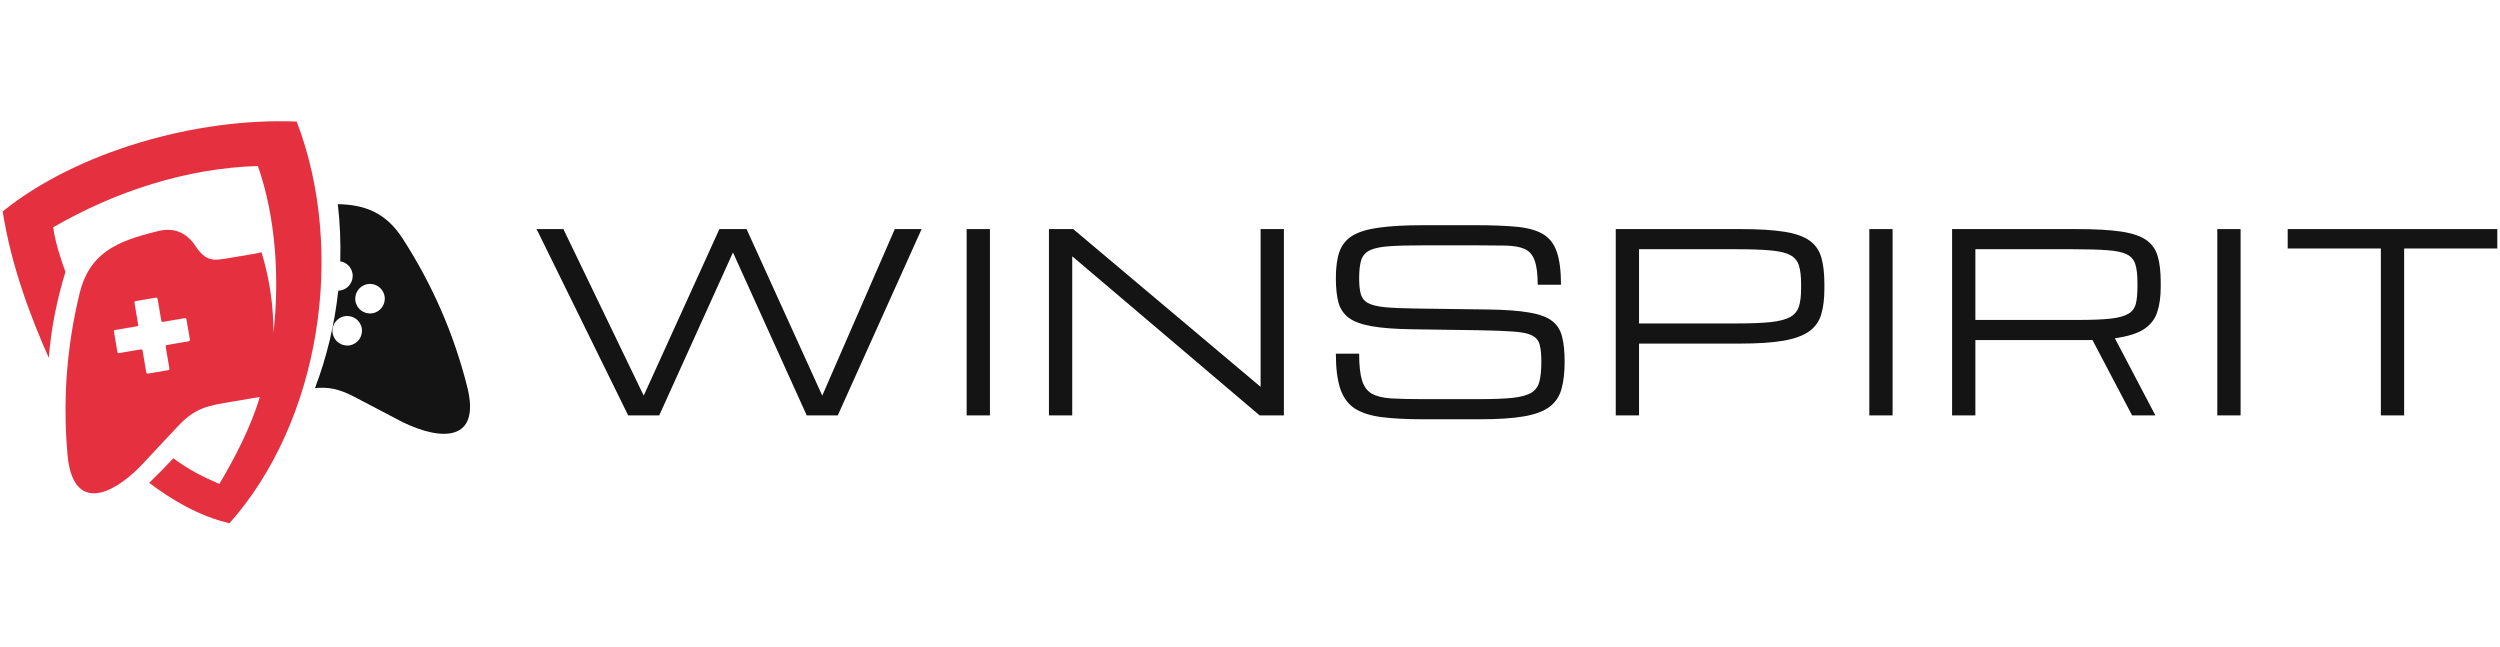 <svg xmlns="http://www.w3.org/2000/svg" width="928" height="240" viewBox="0 0 928 240" fill="none"><path fill-rule="evenodd" clip-rule="evenodd" d="M69.213 118.53L70.493 126.086C70.541 126.368 70.35 126.638 70.068 126.685L61.925 128.065C61.643 128.113 61.452 128.382 61.499 128.664L62.879 136.807C62.927 137.089 62.736 137.358 62.453 137.406L54.898 138.686C54.616 138.734 54.346 138.542 54.298 138.26L52.919 130.117C52.871 129.835 52.602 129.644 52.319 129.692L44.177 131.07C43.894 131.118 43.625 130.927 43.577 130.644L42.298 123.089C42.249 122.807 42.441 122.538 42.724 122.49L50.866 121.11C51.149 121.062 51.34 120.794 51.292 120.512L49.913 112.369C49.865 112.087 50.056 111.817 50.338 111.769L57.894 110.489C58.176 110.442 58.445 110.633 58.493 110.915L59.873 119.058C59.92 119.34 60.189 119.531 60.472 119.483L68.614 118.104C68.896 118.057 69.165 118.248 69.213 118.53ZM97.061 93.605C95.058 94.202 92.443 94.483 88.903 95.138C80.066 96.499 77.376 98.154 72.814 91.716C69.017 85.654 63.722 84.34 58.082 85.936C43.235 89.557 33.147 94.033 29.554 108.855C28.91 111.511 28.325 114.169 27.8 116.832C25.933 126.292 24.816 135.79 24.449 145.323C24.149 153.11 24.35 160.921 25.051 168.757C26.791 188.197 38.801 185.338 49.871 175.252C50.566 174.619 51.258 173.957 51.943 173.269C54.62 170.409 56.96 167.909 58.964 165.767C62.02 162.502 64.293 160.074 65.784 158.48C72.553 151.249 76.879 150.648 86.837 148.981L96.424 147.356C93.246 158.297 87.226 169.822 81.434 179.639C74.958 176.863 69.718 174.126 64.36 170.11C61.483 173.19 58.487 176.229 55.374 179.23C63.709 185.509 73.665 191.509 85.181 194.231C118.743 156.475 128.653 93.557 110.141 45.129C72.831 43.563 28.293 56.38 1 78.49C4.134 98.68 11.484 117.964 18.129 132.863C18.884 122.218 21.159 111.137 24.296 100.908C22.571 96.296 20.444 89.728 19.74 84.366C42.774 71.063 69.135 62.418 95.723 61.623C102.479 80.843 103.791 103.85 101.487 123.571C101.536 113.371 100.031 103.27 97.061 93.605Z" fill="#E5313F"></path><path fill-rule="evenodd" clip-rule="evenodd" d="M138.265 116.28C135.279 116.786 132.449 114.776 131.944 111.79C131.438 108.804 133.448 105.975 136.433 105.468C139.419 104.963 142.249 106.973 142.754 109.959C143.26 112.945 141.25 115.774 138.265 116.28ZM125.553 107.898C124.237 120.3 121.331 132.45 116.936 144.051C121.846 143.617 125.71 144.247 131.594 147.331C134.794 149.008 140.774 152.144 149.534 156.736C164.308 163.891 178.499 163.736 173.439 143.618C168.511 124.019 160.516 105.661 149.459 88.542C143.206 78.862 135.399 75.98 125.394 75.784C126.217 82.873 126.513 89.963 126.297 96.999C128.559 97.357 130.442 99.118 130.845 101.5C131.351 104.486 129.341 107.316 126.355 107.821C126.086 107.867 125.818 107.892 125.553 107.898ZM134.296 121.868C134.802 124.853 132.791 127.683 129.805 128.189C126.821 128.694 123.99 126.684 123.484 123.699C122.979 120.712 124.989 117.883 127.974 117.377C130.96 116.872 133.79 118.882 134.296 121.868Z" fill="#141414"></path><path d="M883.774 154.196V92.239H849.193V85.035H926.999V92.239H892.419V154.196H883.774Z" fill="#141414"></path><path d="M823.062 154.196V85.035H831.708V154.196H823.062Z" fill="#141414"></path><path d="M724.615 85.035H770.902C777.656 85.035 783.09 85.335 787.202 85.936C791.344 86.536 794.481 87.572 796.613 89.043C798.744 90.513 800.185 92.525 800.935 95.076C801.686 97.628 802.061 100.854 802.061 104.757V106.558C802.061 110.16 801.625 113.267 800.755 115.878C799.914 118.46 798.279 120.561 795.847 122.182C793.416 123.773 789.814 124.899 785.041 125.559L800.08 154.196H791.435L776.711 126.189C776.111 126.219 775.48 126.234 774.82 126.234C774.189 126.234 773.529 126.234 772.839 126.234H733.26V154.196H724.615V85.035ZM733.26 118.76H771.488C776.621 118.76 780.658 118.595 783.6 118.265C786.572 117.904 788.748 117.289 790.129 116.419C791.54 115.548 792.44 114.317 792.83 112.726C793.221 111.136 793.416 109.079 793.416 106.558V104.757C793.416 101.905 793.145 99.654 792.605 98.003C792.065 96.352 790.984 95.136 789.363 94.356C787.742 93.575 785.326 93.08 782.114 92.87C778.902 92.63 774.61 92.51 769.236 92.51H733.26V118.76Z" fill="#141414"></path><path d="M693.889 154.196V85.035H702.534V154.196H693.889Z" fill="#141414"></path><path d="M599.766 154.196V85.035H646.053C652.807 85.035 658.24 85.365 662.352 86.026C666.495 86.686 669.632 87.797 671.763 89.358C673.894 90.889 675.335 92.975 676.085 95.616C676.836 98.228 677.211 101.485 677.211 105.387V107.188C677.211 110.91 676.821 114.077 676.04 116.689C675.29 119.27 673.819 121.357 671.628 122.947C669.437 124.538 666.27 125.709 662.127 126.46C657.985 127.18 652.537 127.54 645.783 127.54H608.411V154.196H599.766ZM668.566 105.387C668.566 102.535 668.296 100.254 667.756 98.543C667.215 96.832 666.135 95.541 664.514 94.671C662.893 93.8 660.476 93.23 657.264 92.96C654.053 92.66 649.76 92.51 644.387 92.51H608.411V120.066H644.387C649.76 120.066 654.053 119.901 657.264 119.57C660.476 119.21 662.893 118.58 664.514 117.679C666.135 116.749 667.215 115.443 667.756 113.762C668.296 112.051 668.566 109.86 668.566 107.188V105.387Z" fill="#141414"></path><path d="M572.146 134.204C572.146 131.532 571.936 129.431 571.516 127.9C571.095 126.369 570.15 125.243 568.679 124.523C567.208 123.772 564.927 123.292 561.835 123.082C558.743 122.842 554.511 122.677 549.137 122.587L524.103 122.226C517.919 122.136 512.951 121.761 509.199 121.101C505.447 120.44 502.61 119.405 500.689 117.994C498.768 116.553 497.477 114.632 496.817 112.231C496.186 109.829 495.871 106.827 495.871 103.225C495.871 99.293 496.306 96.051 497.177 93.5C498.077 90.948 499.683 88.952 501.995 87.511C504.336 86.07 507.638 85.065 511.901 84.494C516.163 83.894 521.671 83.594 528.425 83.594H547.697C553.82 83.594 558.923 83.789 563.006 84.179C567.088 84.569 570.33 85.47 572.731 86.881C575.133 88.291 576.844 90.483 577.864 93.454C578.915 96.426 579.44 100.509 579.44 105.702H570.795C570.795 101.679 570.405 98.648 569.624 96.606C568.874 94.535 567.613 93.124 565.842 92.374C564.101 91.624 561.745 91.218 558.773 91.158C555.801 91.098 552.109 91.068 547.697 91.068H528.875C523.502 91.068 519.195 91.173 515.953 91.383C512.741 91.594 510.31 92.074 508.659 92.824C507.008 93.575 505.897 94.775 505.327 96.426C504.786 98.077 504.516 100.344 504.516 103.225C504.516 105.657 504.711 107.608 505.102 109.079C505.492 110.55 506.362 111.675 507.713 112.456C509.094 113.206 511.21 113.731 514.062 114.032C516.913 114.302 520.801 114.467 525.724 114.527L552.559 114.887C558.863 114.977 563.891 115.352 567.643 116.013C571.426 116.643 574.247 117.679 576.108 119.12C577.999 120.56 579.245 122.512 579.845 124.973C580.476 127.405 580.791 130.481 580.791 134.204C580.791 138.256 580.401 141.663 579.62 144.425C578.87 147.156 577.399 149.347 575.208 150.998C573.016 152.649 569.85 153.835 565.707 154.555C561.565 155.276 556.117 155.636 549.363 155.636H528.29C522.137 155.636 516.973 155.366 512.801 154.826C508.629 154.285 505.297 153.205 502.805 151.584C500.344 149.933 498.573 147.486 497.492 144.244C496.411 141.003 495.871 136.68 495.871 131.277H504.516C504.516 135.509 504.861 138.781 505.552 141.093C506.242 143.404 507.443 145.07 509.154 146.091C510.895 147.081 513.311 147.681 516.403 147.892C519.525 148.072 523.487 148.162 528.29 148.162H548.912C554.285 148.162 558.533 147.997 561.655 147.666C564.777 147.306 567.088 146.646 568.589 145.685C570.09 144.695 571.05 143.284 571.471 141.453C571.921 139.622 572.146 137.205 572.146 134.204Z" fill="#141414"></path><path d="M389.367 154.196V85.035H398.372L467.848 143.525H467.938V85.035H476.583V154.196H467.578L398.102 95.211H398.012V154.196H389.367Z" fill="#141414"></path><path d="M358.82 154.196V85.035H367.465V154.196H358.82Z" fill="#141414"></path><path d="M233.179 154.196L199.184 85.035H209.134L238.942 146.857L267.038 85.035H277.124L305.221 146.857L332.147 85.035H342.098L310.984 154.196H299.458L272.081 93.725L244.705 154.196H233.179Z" fill="#141414"></path></svg>